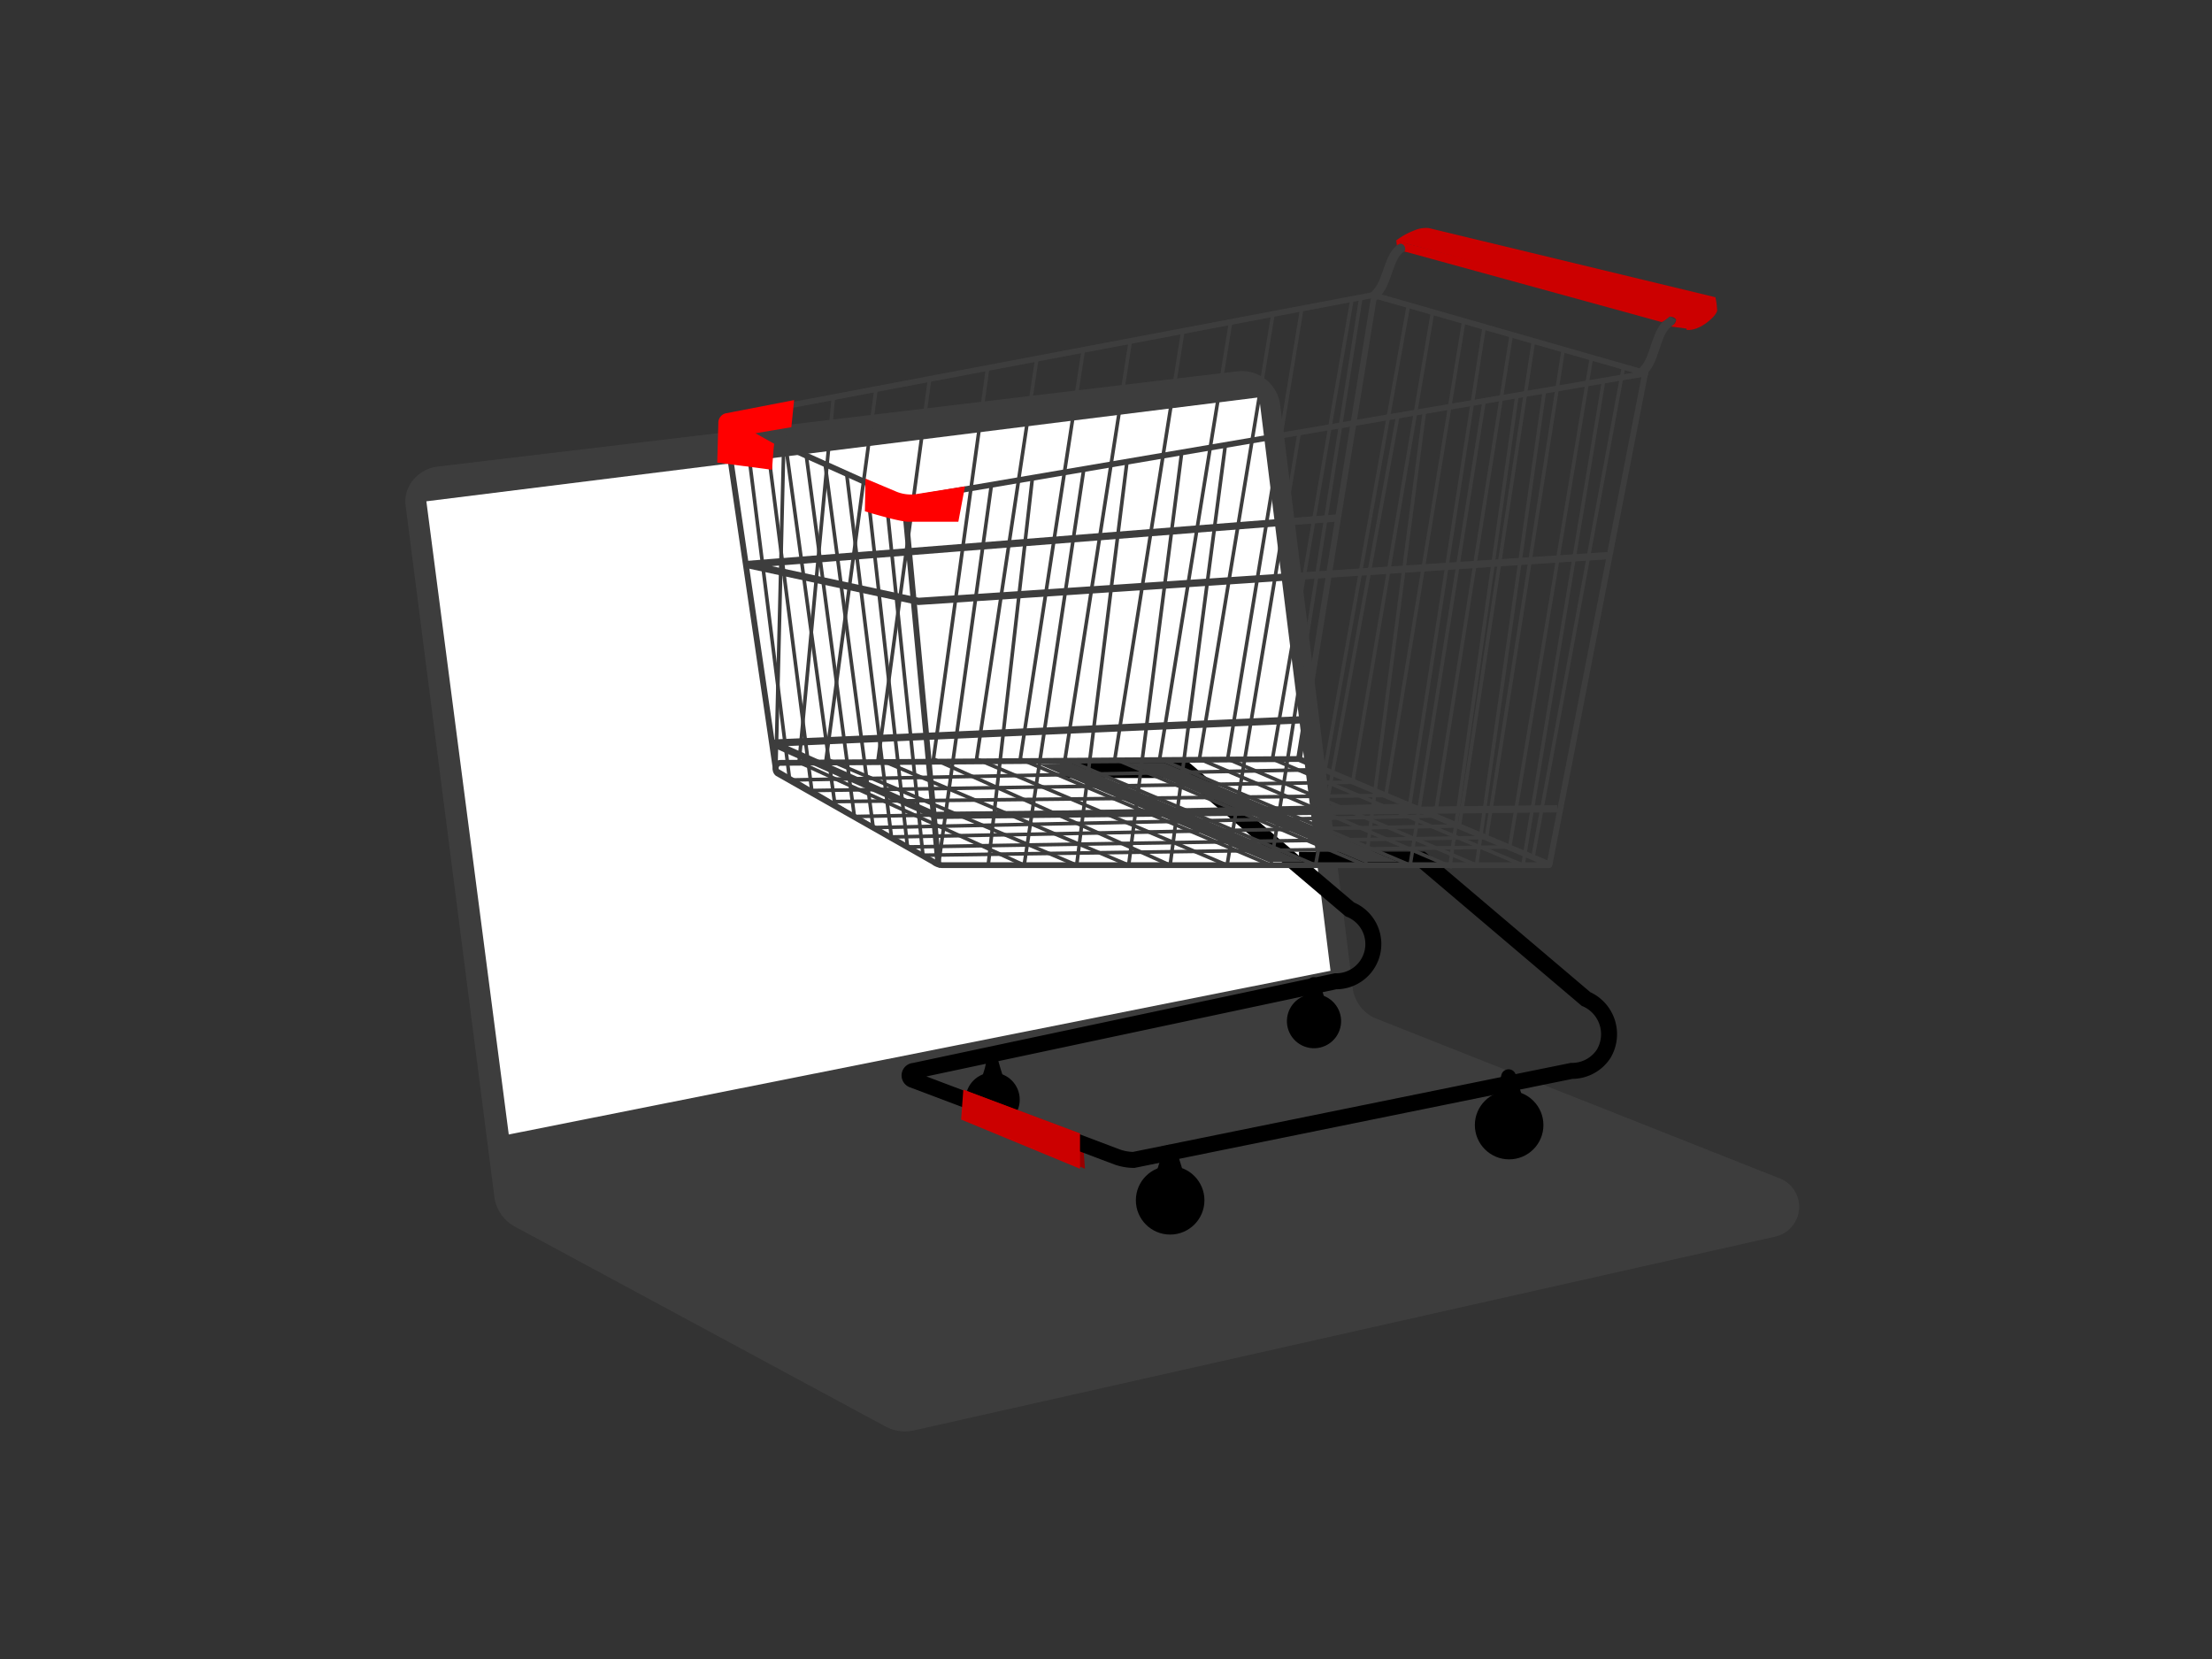<svg xmlns="http://www.w3.org/2000/svg" xmlns:xlink="http://www.w3.org/1999/xlink" viewBox="0 0 400 300"><rect x="0" y="0" width="400" height="300" fill="#333333" stroke="none"/><defs><style>.a,.e,.g,.h,.i,.k{fill:none;}.b{fill:#3d3d3d;}.c{fill:#fff;}.d{fill:#900;}.e{stroke:#000;stroke-width:2.89px;}.e,.g,.h,.i,.k{stroke-miterlimit:10;}.aa,.ab,.ac,.ad,.ae,.af,.ag,.ah,.ai,.aj,.ak,.al,.am,.an,.ao,.ap,.aq,.ar,.f,.n,.o,.p,.q,.r,.s,.t,.u,.v,.w,.x,.y,.z{fill:#c00;}.g,.h,.i,.k{stroke:#3d3d3d;}.g{stroke-width:1.05px;}.h{stroke-width:0.65px;}.i{stroke-width:1.31px;}.j{fill:red;}.k{stroke-width:1.68px;}.l{clip-path:url(#a);}.m{opacity:0.5;}.n{fill-opacity:0;}.o{opacity:0.03;}.aa,.ab,.ac,.ad,.ae,.af,.ag,.ah,.ai,.aj,.ak,.al,.am,.an,.ao,.ap,.aq,.ar,.o,.p,.q,.r,.s,.t,.u,.v,.w,.x,.y,.z{isolation:isolate;}.p{opacity:0.06;}.q{opacity:0.1;}.r{opacity:0.13;}.s{opacity:0.16;}.t{opacity:0.19;}.u{opacity:0.23;}.v{opacity:0.26;}.w{opacity:0.29;}.x{opacity:0.32;}.y{opacity:0.35;}.z{opacity:0.39;}.aa{opacity:0.42;}.ab{opacity:0.45;}.ac{opacity:0.48;}.ad{opacity:0.52;}.ae{opacity:0.55;}.af{opacity:0.58;}.ag{opacity:0.61;}.ah{opacity:0.65;}.ai{opacity:0.68;}.aj{opacity:0.71;}.ak{opacity:0.74;}.al{opacity:0.77;}.am{opacity:0.81;}.an{opacity:0.84;}.ao{opacity:0.87;}.ap{opacity:0.9;}.aq{opacity:0.94;}.ar{opacity:0.97;}</style><clipPath id="a"><path class="a" d="M252.5,43.55l.1.8.6-.3a.9.9,0,0,1,.8.5,1.26,1.26,0,0,1,.1.8l-.2.1,46.6,12.8a7.1,7.1,0,0,0,1.4-1c.7,0,1.2.4,1.2.6a1.4,1.4,0,0,1-.4.8l-.5.4,3,.4.2-2.2"/></clipPath></defs><path class="b" d="M73.3,91.05l16.1,125.4a7.14,7.14,0,0,0,3.6,5.3L160.2,258a7.52,7.52,0,0,0,4.9.7l156-35.1a5.52,5.52,0,0,0,1-10.4L249,184.25a6.9,6.9,0,0,1-4.4-5.7L231.5,73.25a7,7,0,0,0-7.8-6.1L79.3,84.35a6.81,6.81,0,0,0-5,3A6.09,6.09,0,0,0,73.3,91.05Z"/><polygon class="c" points="77.1 90.65 92 205.15 240.6 175.55 227.7 71.85 77.1 90.65"/><path d="M178.4,191.75a1.11,1.11,0,0,1,2.1,0l.4,1.4,1.5,4.8h-5.8l1.5-4.8Z"/><circle cx="179.5" cy="198.85" r="4.9"/><path class="d" d="M174.2,197.05l20.9,7.9a1.52,1.52,0,0,1,.7,1.2l.4,5.2-21.4-8.9Z"/><path d="M236.5,177.45a1.11,1.11,0,0,1,2.1,0l.4,1.4,1.5,4.8h-5.8l1.5-4.8Z"/><circle cx="237.6" cy="184.65" r="4.9" transform="translate(17.28 389.6) rotate(-80.78)"/><path class="e" d="M192.2,139.25h22.2l29.7,25.2a6.74,6.74,0,0,1-2.6,13l-76.2,16.2a.83.83,0,0,0-.3,1.6l37.1,14a9.29,9.29,0,0,0,2.9.5l79.2-16.1a6.83,6.83,0,0,0,5.8-3.1,6.94,6.94,0,0,0-3.2-9.9l-29.7-25.2H234.9"/><polygon class="f" points="174.2 197.05 195.3 204.95 195.3 211.35 173.8 202.45 174.2 197.05"/><line class="g" x1="234.9" y1="137.25" x2="248.5" y2="53.45"/><line class="g" x1="131" y1="75.65" x2="140.3" y2="139.15"/><line class="g" x1="280.2" y1="156.35" x2="297.5" y2="67.45"/><line class="g" x1="163.5" y1="90.25" x2="169.7" y2="156.45"/><path class="g" d="M234.9,137.25l-93.8.7c-.8,0-1.2,1.3-.5,1.9l28.2,16a2.72,2.72,0,0,0,1.7.6H280.1c.1,0,.1-.1,0-.2Z"/><path class="g" d="M248.3,53.35,131,75.55c-.1,0-.1.1,0,.2l32.5,14.6,134-22.8c.1,0,.1-.1,0-.1Z"/><polyline class="h" points="134.8 77.35 142.8 141.05 239.6 139.15 254.7 55.15"/><polyline class="h" points="138.6 79.15 146.8 142.95 244.6 141.45 259 56.75"/><polyline class="h" points="142.1 80.65 150.9 144.95 250.6 143.85 264.7 58.05"/><polyline class="h" points="145.8 82.35 154.5 147.65 254.9 145.65 268.4 59.05"/><polyline class="h" points="149.2 83.85 157.9 149.65 259.5 147.55 273.3 60.45"/><polyline class="h" points="153.1 85.65 161.2 151.35 263.9 149.35 277.3 61.65"/><polyline class="h" points="156.7 87.25 164.1 153.15 268.8 151.45 282.7 63.15"/><polyline class="h" points="160.1 88.75 166.9 154.65 273 153.15 287.8 64.55"/><line class="h" x1="277.2" y1="155.05" x2="293.6" y2="66.25"/><polyline class="h" points="244.5 54.05 230.1 137.25 275.4 156.45 290 68.75"/><polyline class="h" points="235.4 55.85 222 137.25 267 156.45 279.3 70.55"/><polyline class="h" points="230.2 56.75 216.9 137.25 262.2 156.65 274.3 71.65"/><polyline class="h" points="222.6 57.85 209.7 137.25 255 156.45 268.4 72.35"/><polyline class="h" points="213.9 59.85 201.6 137.25 246.9 156.45 257.6 74.25"/><polyline class="h" points="204.4 61.65 192.6 137.25 237.9 156.45 252.8 75.05"/><polyline class="h" points="195.9 63.25 184.5 137.25 229.8 156.45 246.1 53.75"/><polyline class="h" points="187.5 64.85 176.6 137.25 221.9 156.45 234.9 78.45"/><polyline class="h" points="178.6 66.55 168.8 137.25 211.6 156.45 221.6 80.35"/><polyline class="h" points="168.1 68.55 158.8 137.25 204.1 156.45 213.7 81.75"/><polyline class="h" points="158.4 70.45 149.4 137.25 194.7 156.45 203.8 83.45"/><polyline class="h" points="150.7 71.85 144.5 137.85 185.2 156.45 196 84.75"/><polyline class="h" points="141.9 73.45 140.3 139.15 169.7 156.45 179.3 87.55"/><path class="i" d="M242,93.65l-106.6,8.4v.1l30.7,6.6,125-8.3"/><path class="i" d="M235.6,130.15l-95.3,4.2c-.1,0-.2.2,0,.3l28.8,12.8h0l112.5-1.2"/><path class="j" d="M173.3,94.35l1.2-6.4-8.8,1.4a6.92,6.92,0,0,1-3.5-.4l-5.7-2.4-.1,5.9s6.1,1.9,7.9,1.9Z"/><line class="h" x1="186.7" y1="86.35" x2="178.7" y2="156.45"/><path class="j" d="M139.9,81.05l-.3,3.9-9.9-1.3.2-7.1a1.77,1.77,0,0,1,1.3-1.8l12.4-2.4-.5,4.9-6.5,1.1,3.4,1.9Z"/><polygon class="b" points="229.3 155.85 187.7 138.15 193.8 138.05 235.7 155.85 229.3 155.85"/><polygon class="b" points="246.4 155.85 203.9 137.95 210.5 137.95 252.8 155.85 246.4 155.85"/><path d="M210.2,208a1.35,1.35,0,0,1,2.6,0l.5,1.8,1.9,6.1h-7.3l1.9-6.1Z"/><circle cx="211.6" cy="217.05" r="6.2"/><path d="M271.5,194.35a1.35,1.35,0,0,1,2.6,0l.5,1.8,1.9,6.1h-7.3l1.9-6.1Z"/><circle cx="272.9" cy="203.45" r="6.2"/><path class="k" d="M248.3,53.75l.8-.9c1.9-2.1,2-6.7,4.4-8.1l.8-.5"/><path class="k" d="M296.8,67.55l.8-1c1.8-2.2,1.9-6.8,4.3-8.3l.5-.8"/><path class="f" d="M252.5,43.55l.1.8.6-.3a.9.9,0,0,1,.8.5,1.26,1.26,0,0,1,.1.8l-.2.1,46.6,12.8a7.1,7.1,0,0,0,1.4-1c.7,0,1.2.4,1.2.6a1.4,1.4,0,0,1-.4.8l-.5.4,3,.4.2-2.2"/><g class="l"><g class="m"><path class="n" d="M253,44.05s1.5-.8,1.7,1.1c0,.5-.6.8-1.1.9S251.7,44.75,253,44.05Z"/><path class="o" d="M253,44.15s1.5-.8,1.7,1.1c0,.5-.6.8-1.1.9S251.8,44.75,253,44.15Z"/><path class="p" d="M253,44.15s1.5-.7,1.6,1.1c0,.5-.5.8-1,.9S251.8,44.75,253,44.15Z"/><path class="q" d="M253,44.15s1.4-.7,1.6,1.1c.1.5-.5.8-1,.9S251.8,44.75,253,44.15Z"/><path class="r" d="M253,44.15s1.4-.7,1.6,1.1c.1.5-.5.8-1,.9S251.8,44.75,253,44.15Z"/><path class="s" d="M253,44.15s1.4-.7,1.6,1.1c.1.5-.5.8-1,.9S251.8,44.75,253,44.15Z"/><path class="t" d="M253,44.15s1.4-.6,1.5,1.1c.1.5-.5.7-.9.9C253.1,46.15,251.8,44.65,253,44.15Z"/><path class="u" d="M253,44.15s1.3-.6,1.5,1.1c.1.5-.4.7-.9.9C253.1,46.15,251.9,44.65,253,44.15Z"/><path class="v" d="M253,44.15s1.3-.6,1.5,1c.1.5-.4.7-.9.8S251.9,44.65,253,44.15Z"/><path class="w" d="M253,44.15a1.07,1.07,0,0,1,1.5,1c.1.5-.4.7-.9.8S251.9,44.65,253,44.15Z"/><path class="x" d="M253,44.15a1,1,0,0,1,1.4,1c.1.5-.4.7-.8.8S251.9,44.65,253,44.15Z"/><path class="y" d="M253,44.15a1,1,0,0,1,1.4,1c.1.5-.4.7-.8.8S251.9,44.65,253,44.15Z"/><path class="z" d="M253,44.15a1,1,0,0,1,1.4,1c.1.5-.4.7-.8.8S251.9,44.65,253,44.15Z"/><path class="aa" d="M253,44.15a1,1,0,0,1,1.4,1c.1.5-.3.7-.8.8S252,44.65,253,44.15Z"/><path class="ab" d="M253,44.15s1.2-.4,1.3,1c.1.5-.3.7-.8.8C253.2,46,252,44.65,253,44.15Z"/><path class="ac" d="M253,44.15s1.2-.4,1.3,1c.1.5-.3.6-.7.8C253.2,46,252,44.65,253,44.15Z"/><path class="ad" d="M253,44.15a1,1,0,0,1,1.3,1c.1.5-.3.6-.7.8C253.2,46,252,44.65,253,44.15Z"/><path class="ae" d="M253,44.15a1,1,0,0,1,1.3.9c.1.5-.3.6-.7.8S252,44.65,253,44.15Z"/><path class="af" d="M253,44.15a.92.92,0,0,1,1.2.9c.1.5-.2.6-.7.7C253.2,46,252,44.65,253,44.15Z"/><path class="ag" d="M253,44.15a1,1,0,0,1,1.2.9c.1.5-.2.6-.6.7S252.1,44.65,253,44.15Z"/><path class="ah" d="M253,44.15a1,1,0,0,1,1.2.9c.1.5-.2.6-.6.7S252.1,44.65,253,44.15Z"/><path class="ai" d="M253,44.15a.91.91,0,0,1,1.1.9c.1.5-.2.6-.6.7S252.1,44.65,253,44.15Z"/><path class="aj" d="M253,44.15a1,1,0,0,1,1.1.9c.1.5-.2.6-.6.7S252.1,44.65,253,44.15Z"/><path class="ak" d="M253,44.15a1,1,0,0,1,1.1.9c.1.5-.2.6-.5.7S252.1,44.55,253,44.15Z"/><path class="al" d="M253,44.15a1,1,0,0,1,1.1.9c.1.5-.1.6-.5.7S252.1,44.55,253,44.15Z"/><path class="am" d="M253,44.15a.91.91,0,0,1,1,.9c.1.5-.1.5-.5.7C253.3,45.75,252.2,44.55,253,44.15Z"/><path class="an" d="M253,44.15a1,1,0,0,1,1,.9c.1.5-.1.5-.5.7C253.3,45.75,252.2,44.55,253,44.15Z"/><path class="ao" d="M253.1,44.15s.9,0,1,.8c.1.5-.1.5-.4.6S252.2,44.55,253.1,44.15Z"/><path class="ap" d="M253.1,44.15s.9,0,1,.8c.1.5-.1.5-.4.6S252.2,44.55,253.1,44.15Z"/><path class="aq" d="M253.1,44.15s.8.1.9.8c.1.5,0,.5-.4.6S252.2,44.55,253.1,44.15Z"/><path class="ar" d="M253.1,44.15s.8.1.9.8c.1.5,0,.5-.4.6S252.3,44.55,253.1,44.15Z"/><path class="f" d="M253.1,44.15s.8.1.9.8c.1.5,0,.5-.3.6S252.3,44.55,253.1,44.15Z"/></g></g><path class="f" d="M308.5,58.45c-2.1,1.5-3.5,1.2-3.5,1.2l-.2-2.2-52.4-13.9a12.75,12.75,0,0,1,3.4-1.9,5.15,5.15,0,0,1,2.6-.4l51.8,12.5a12.32,12.32,0,0,1,.3,2.2C310.5,55.85,310.9,56.65,308.5,58.45Z"/></svg>